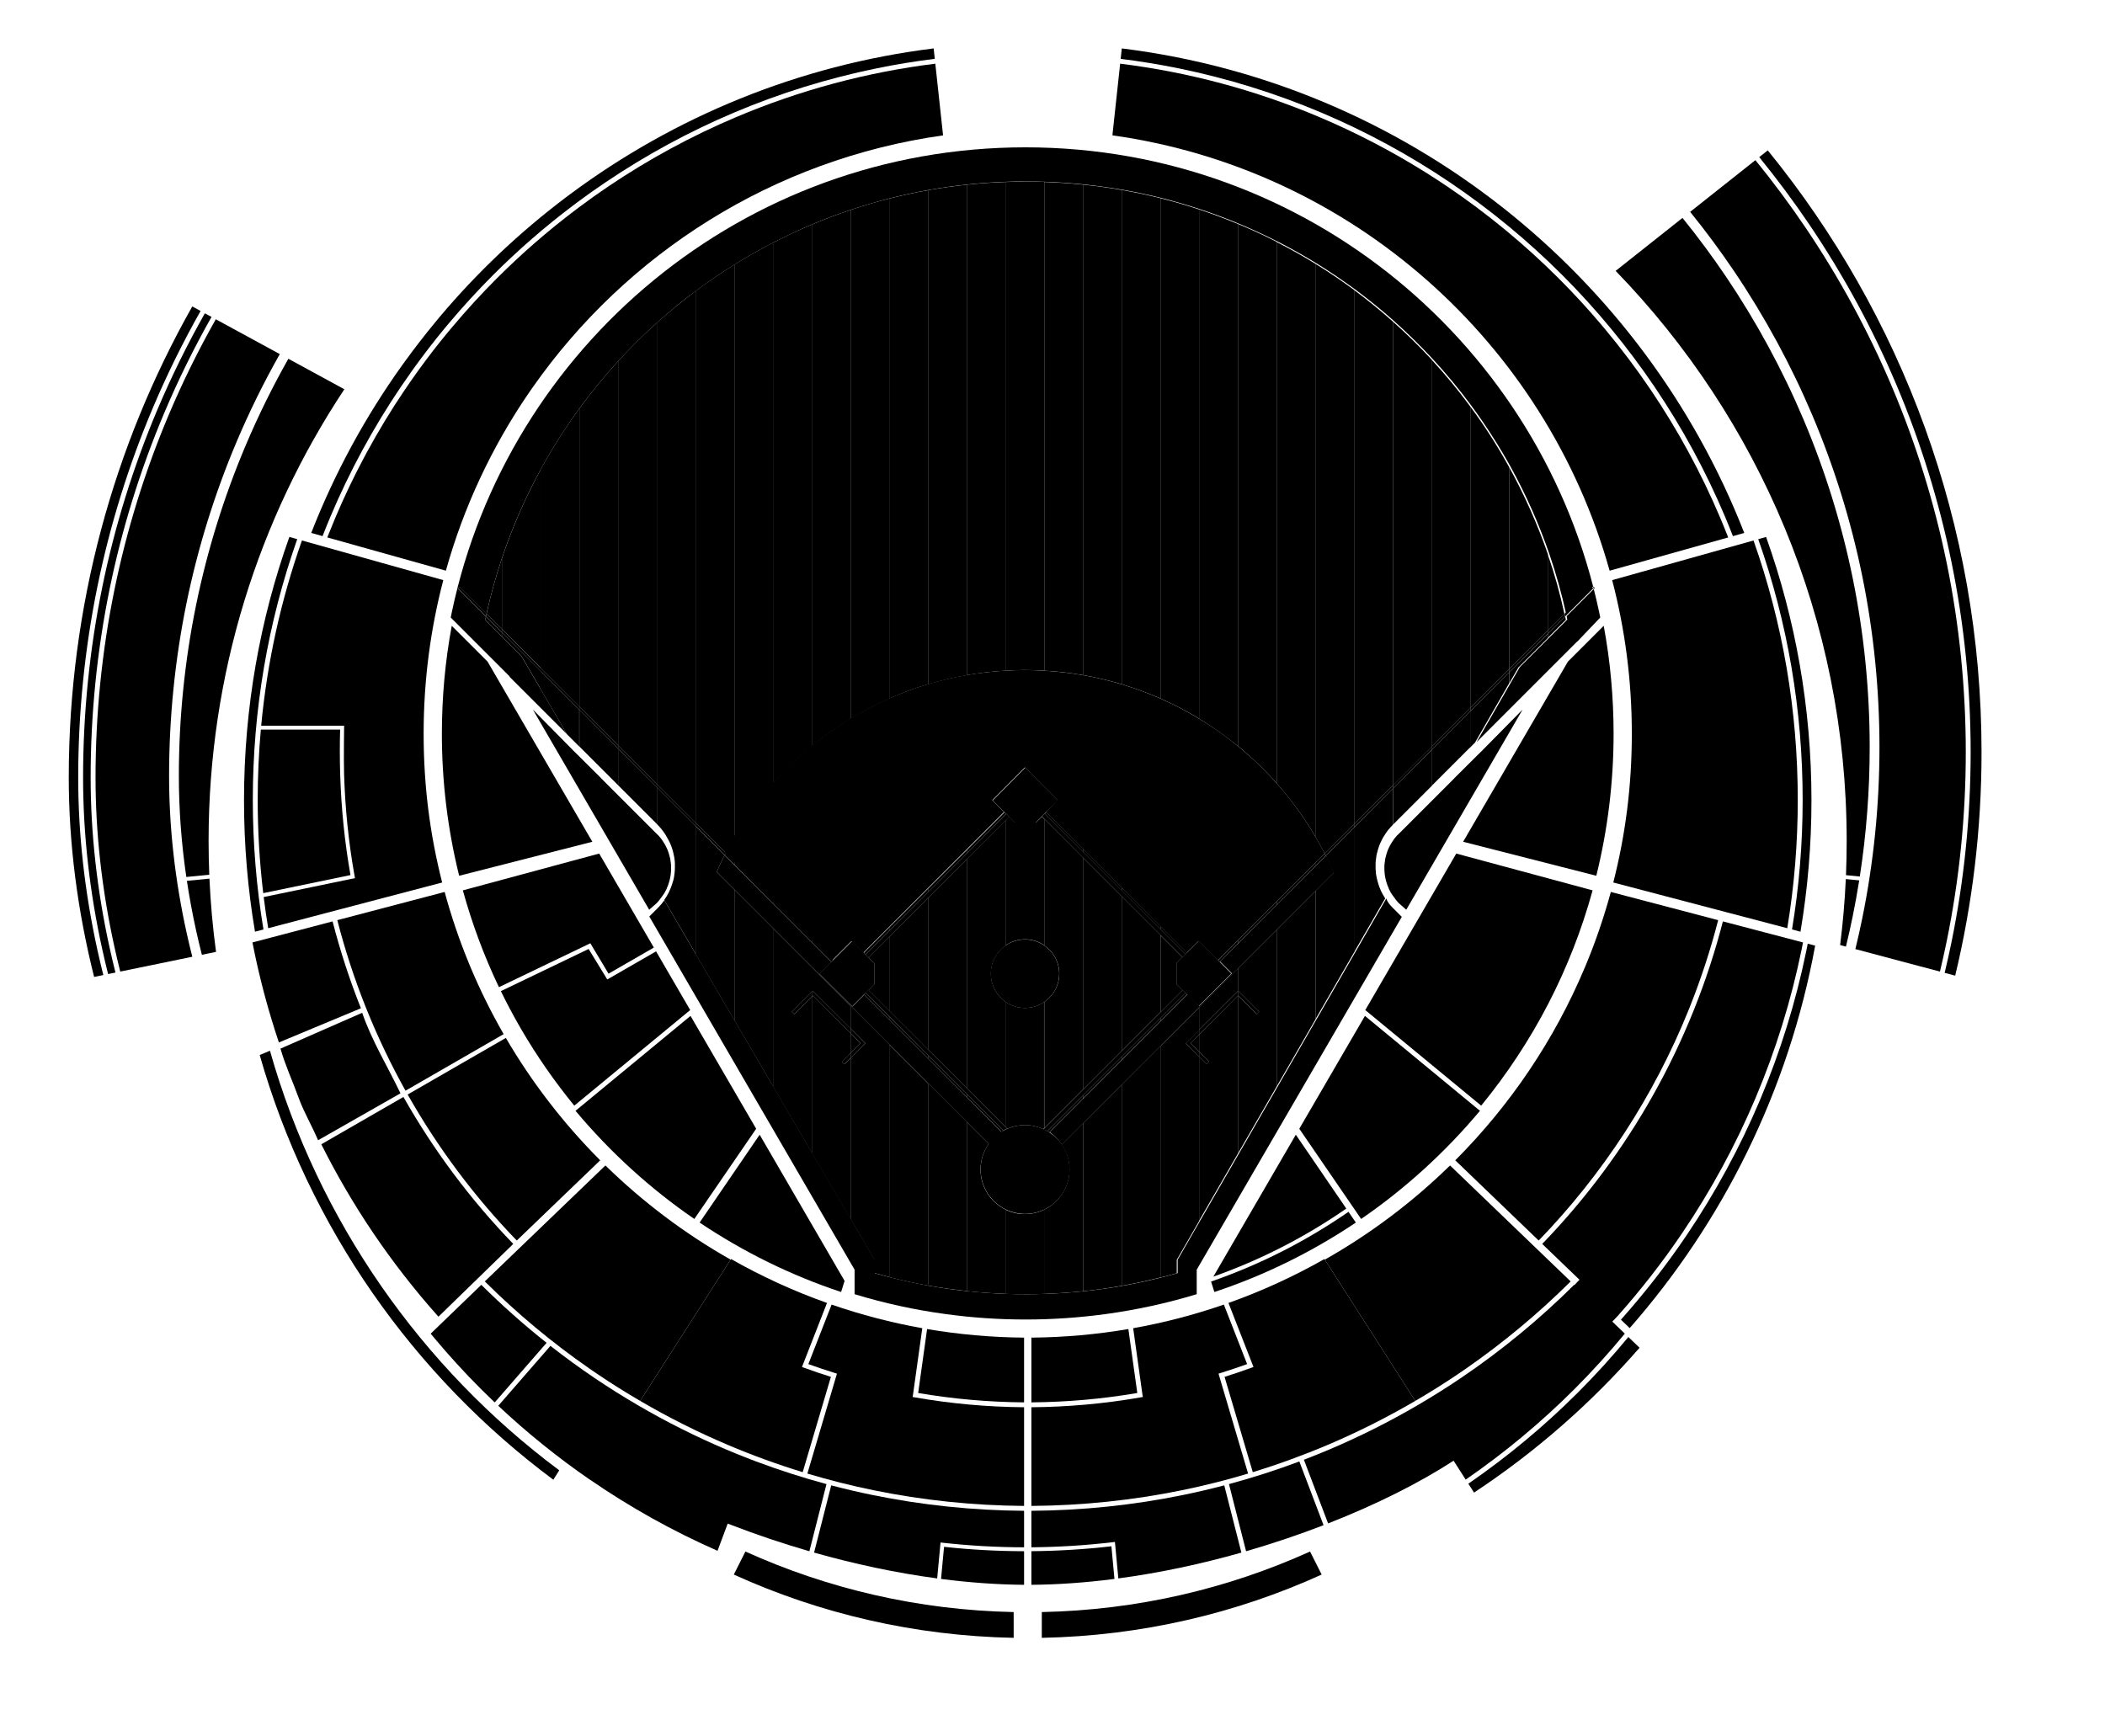 <?xml version="1.0" encoding="UTF-8"?><svg id="map" xmlns="http://www.w3.org/2000/svg" viewBox="0 0 4313 3558">

<!-- ====== 球場背景 ====== -->
<g id="bg" class="bg">
	<path class="st0" d="M1779.5,1961.8l42.5-42.5v152.1l-42.5-42.5l11.9-11.9v-43.2L1779.5,1961.8z M1901.5,2150.6l79.5,79.5v-469.7l-79.5,79.5
		V2150.6z M1107.6,1368.9l79.5,79.5V837c-29,39.7-55.6,81.6-79.5,125.3V1368.9z M2219,2232.8l79.5-79.5V1837l-79.5-79.5V2232.8z
		 M2122.8,1685.5h-43.2l-11.9-12.2l-7.5,7.5v256.6c11.5-7.9,25.2-12.6,40-12.6c14.5,0,28,4.4,39.3,12.2v-258.7l-4.7-4.7
		L2122.8,1685.5z M1266.5,1609.1l79.5,79.5v-75l-79.5-79.5V1609.1z M1266.5,740.1v787.5l79.5,79.5V661.3
		C1318.2,686.3,1291.6,712.5,1266.5,740.1z M1028.4,1289.4v-145.4c-12.4,37.2-22.9,75-31.5,113.8L1028.4,1289.4z M3012.6,1531.3
		L3012.6,1531.3l9.6-9.6l0,0l69.6-120.8v-22.4l-79.5,79.5v73.4H3012.6z M994.1,1270.3l34.1,34.1v-8.4l-32.7-32.7
		C995.2,1265.6,994.5,1267.9,994.1,1270.3z M1107.6,1411.9l54.2,92.8l25,25v-75l-79.5-79.5v36.7H1107.6z M2060.1,372.9v1001.3
		c13.3-0.7,26.6-1.2,40-1.2c13.3,0,26.4,0.5,39.3,1.2V372.7c-12.6-0.5-25.5-0.7-38.3-0.7C2087.5,372.2,2073.7,372.5,2060.1,372.9z
		 M2219,1383.4c27.1,4.7,53.5,11,79.5,18.7V389.3c-26.2-4.7-52.6-8.2-79.5-11V1383.4z M2377.7,1431.3c27.3,12.2,54,25.9,79.5,41.4
		V429.3c-25.9-8.6-52.6-16.4-79.5-23.1V1431.3z M1583.9,1605.9c24.3-27.6,50.9-53,79.5-76.4V460.1c-27.1,11.5-53.5,23.6-79.5,37.2
		V1605.9z M2536.4,1528.7c28.5,23.4,54.9,48.8,79.5,76.4V495.6c-25.9-13.3-52.3-25.5-79.5-36.7V1528.7z M1901.5,1402.3
		c25.9-7.7,52.3-14,79.5-18.7V378.5c-26.6,2.8-53.3,6.5-79.5,11.2V1402.3z M1742.8,1473.1c25.5-15.4,51.9-29.2,79.5-41.4V406.8
		c-26.9,6.8-53.3,14.5-79.5,23.4V1473.1z M2060.1,2052.7v256.6l3.7,3.7c11.2-4.9,23.4-7.5,36.2-7.5c13.6,0,26.2,3,37.6,8.2l1.6-1.6
		v-258.9c-11.2,7.7-24.8,12.2-39.3,12.2C2085.4,2065.3,2071.6,2060.6,2060.1,2052.7z M1742.8,2117.6v40.4l20.1-20.1L1742.8,2117.6z
		 M1425.2,1686.2l61.7,61.7c5.6-11,11.5-21.7,17.8-32.5V542.1c-27.3,17.1-53.7,35.1-79.5,54.2V1686.2z M3171.3,1136.2v156.1
		l34.1-34.1C3196.5,1216.5,3185.1,1175.9,3171.3,1136.2z M2854,659v950.9l79.5-79.5V737C2908.2,709.7,2881.5,683.5,2854,659z
		 M2456.9,2155.2v-35.1l-17.5,17.5L2456.9,2155.2z M2695.1,1714.5c6.8,11.5,13.1,23.1,19.2,34.8l60.3-60.3V594.2
		c-25.7-18.9-52.1-36.9-79.5-53.7V1714.5z M3012.6,1450.9l79.5-79.5V957.1c-23.8-43-50.2-84.6-79.5-123.9V1450.9z M2410.7,2016.7
		v-43.2l12.2-11.9l-45.1-45.1v157.7l45.3-45.3L2410.7,2016.7z M2732.7,1788.1l-37.4,37.4v263.1l79.5-137.6v-255.4l-58,58
		C2722.2,1765,2727.5,1776.4,2732.7,1788.1z M2377.7,2617.9c11.2-2.8,22.2-5.8,33.4-8.9v-27.3l46-79.9v-336.5l-27.3-27.3l27.3-27.3
		v-46.5l-79.5,79.5V2617.9z M2536.4,2030.9l0.5-0.5l43,43l-4.9,4.9l-38.1-38.1l-0.5,0.5v323.2l79.5-137.6v-321.1l-79.5,79.5V2030.9z
		 M2060.1,2478.7v172.7c13.6,0.5,27.3,0.7,41.1,0.7c12.9,0,25.7-0.2,38.3-0.7v-172.5c-11.9,5.6-25.2,8.9-39.3,8.9
		C2085.8,2488,2072.3,2484.5,2060.1,2478.7z M2219,2646c26.6-2.8,53.3-6.5,79.5-11.2v-412.2L2219,2302V2646z M1583.9,2226.5
		l79.5,135.8v-319.9l-36,36l-4.9-4.9l40.9-40.9v-50.9l-79.5-79.5V2226.5z M1742.8,2107.6l30.1,30.1l-30.1,30.1v330.2l48.8,83.4v27.3
		c10,2.8,20.3,5.6,30.6,8.2v-476.7l-79.5-79.5V2107.6z M1901.5,2634.3c26.2,4.7,52.6,8.4,79.5,11.2V2299l-79.5-79.5V2634.3z
		 M3206.8,1263.3l-35.3,35.3v8.4l36.9-36.9C3207.8,1267.9,3207.3,1265.6,3206.8,1263.3z M1484.6,1752.4l-59.4-59.4v262l79.5,135.8
		v-267.8l-36.2-36.2C1473.6,1775,1479,1763.6,1484.6,1752.4z M2854,1690l79.5-79.5l0,0v-73.6l-79.5,79.5V1690z"/>
	<path class="st1" d="M1028.4,1144.1c21.3-63.3,47.9-124.3,79.5-182v406.6l-79.5-79.5V1144.1z M1028.4,1304.6l40.2,40.2l39.3,67.1v-36.5
		l-79.5-79.5V1304.6z M1187.1,1529.7l79.5,79.5v-75l-79.5-79.5V1529.7z M1187.1,1448.1l79.5,79.5V740.1
		c-28.3,30.8-54.7,63.1-79.5,97V1448.1z M1345.8,1688.6l1.6,1.6c1.4,1.4,2.8,2.8,4,4.2c0.5,0.5,0.9,0.9,1.2,1.4
		c0.9,0.9,1.6,1.9,2.6,3c0.5,0.7,0.9,1.2,1.4,1.9c0.7,0.9,1.4,1.9,2.1,2.8c0.5,0.7,0.9,1.4,1.4,1.9c0.7,0.9,1.2,1.9,1.9,2.8
		c0.5,0.7,0.9,1.4,1.4,2.1c0.5,0.9,1.2,1.9,1.6,2.8c0.5,0.7,0.9,1.4,1.2,2.1c0.5,0.9,0.9,1.9,1.6,2.8c0.5,0.7,0.7,1.4,1.2,2.1
		c0.5,0.9,0.9,1.9,1.4,2.8c0.5,0.7,0.7,1.4,1.2,2.1c0.5,0.9,0.9,2.1,1.4,3c0.2,0.7,0.7,1.4,0.9,2.1c0.7,1.6,1.4,3.3,1.9,4.9
		c0.2,0.9,0.5,1.6,0.9,2.6c0.2,0.9,0.5,1.6,0.9,2.6c0.2,0.9,0.5,1.9,0.7,2.8c0.2,0.7,0.5,1.6,0.7,2.3c0.2,0.9,0.5,2.1,0.7,3
		c0.2,0.7,0.2,1.4,0.5,2.3c0.2,1.2,0.5,2.1,0.7,3.3c0.2,0.7,0.2,1.4,0.5,2.1c0.2,1.2,0.2,2.3,0.5,3.3c0,0.7,0.2,1.4,0.2,1.9
		c0.2,1.2,0.2,2.3,0.5,3.5c0,0.5,0,1.2,0,1.6c0,1.2,0.2,2.6,0.2,3.7c0,0.2,0,0.7,0,0.9c0.2,4.2,0,8.2-0.2,12.4s-0.7,8.2-1.4,12.4
		c0,0.2,0,0.2,0,0.5c-0.2,1.6-0.7,3-0.9,4.7c0,0.2,0,0.5-0.2,0.7c-0.2,1.6-0.7,3-1.2,4.4c0,0.2,0,0.2-0.2,0.5
		c-0.5,1.6-0.9,3-1.4,4.7v0.2c-3.7,11.5-9.1,22.7-16.4,32.9l0,0l64.5,110.3V1693l-79.5-79.5V1688.6z M1345.8,1607l79.5,79.5V596.3
		c-27.3,20.6-54,42.3-79.5,65V1607z M1504.7,1715.7c22.9-39.3,49.5-75.9,79.5-109.8V497c-27.1,14-53.5,29-79.5,45.1V1715.7z
		 M1504.7,2090.7l79.5,135.8v-324.1l-79.5-79.5V2090.7z M1663.3,2032.6l2.1-2.1l77.1,77.1v-46.7l-79.5-79.5v51.2H1663.3z
		 M1663.3,2042.6v319.9l79.5,135.8v-330.2l-12.9,12.9l-4.9-4.9l18-18v-40.4l-77.1-77.1L1663.3,2042.6z M1663.3,1529.4
		c25-20.6,51.6-39.5,79.5-56.3V430.2c-26.9,8.9-53.3,18.9-79.5,29.9V1529.4z M1822,1431.5c25.7-11.5,52.1-21.3,79.5-29.4V389.8
		c-26.9,4.7-53.3,10.5-79.5,17.1V1431.5z M1822,2617.2c26.2,6.5,52.6,12.4,79.5,17.3V2220l-79.5-79.5V2617.2z M1822,2071.4
		l79.5,79.5v-311l-79.5,79.5V2071.4z M1980.9,1383.4c25.9-4.4,52.6-7.7,79.5-9.1V372.9c-26.6,0.9-53.3,2.8-79.5,5.6V1383.4z
		 M1980.9,2230l79.5,79.5v-256.6c-18.2-12.6-30.1-33.7-30.1-57.5c0-23.8,11.9-44.9,30.1-57.5v-257.1l-79.5,79.5V2230z M2009,2396.6
		c0-19.6,6.3-37.6,16.8-52.6l-44.9-44.9v346.6c26.2,2.8,52.6,4.7,79.5,5.6v-172.7C2030,2463.9,2009,2432.6,2009,2396.6z
		 M2139.6,1937.2c18.5,12.6,30.8,33.9,30.8,58c0,24.1-12.2,45.3-30.8,58V2312l79.5-79.5v-475.1l-79.5-79.5V1937.2z M2191.2,2396.6
		c0,36.2-21.3,67.5-51.9,82.3v172.5c26.6-0.9,53.3-2.8,79.5-5.4v-344l-43.5,43.5C2185.4,2360,2191.2,2377.7,2191.2,2396.6z
		 M2139.6,1374.3c26.9,1.4,53.3,4.7,79.5,9.1V378.3c-26.2-2.8-52.6-4.4-79.5-5.4V1374.3z M2298.3,2153.4l79.5-79.5v-157.7
		l-79.5-79.5V2153.4z M2298.3,2634.8c26.9-4.7,53.3-10.5,79.5-17.1v-474.6l-79.5,79.5V2634.8z M2298.3,1402.1
		c27.1,8.2,53.7,18,79.5,29.2V406.1c-26.2-6.5-52.6-12.2-79.5-16.8V1402.1z M2456.9,1472.7c27.8,16.8,54.2,35.8,79.5,56.1V458.9
		c-25.9-10.7-52.3-20.8-79.5-29.7V1472.7z M2456.9,2155.2l20.6,20.6l-4.9,4.9l-15.7-15.7v336.5l79.5-137.6v-323.2l-79.5,79.5
		L2456.9,2155.2L2456.9,2155.2z M2456.9,2110.4l79.5-79.5v-46.5l-79.5,79.5V2110.4z M2615.8,1605.2c29.9,33.7,56.6,70.3,79.5,109.4
		v-1174c-25.7-15.9-52.3-30.8-79.5-44.6V1605.2z M2615.8,2226.5l79.5-137.6v-263.1l-79.5,79.5V2226.5z M2774.5,1689l79.5-79.5V659
		c-25.5-22.7-51.9-44.2-79.5-64.7V1689z M2774.5,1951.2l63.6-110.1c0,0,0,0,0-0.2c-1.4-2.3-2.8-4.7-4.2-7c-0.5-0.7-0.7-1.4-1.2-2.1
		c-0.5-0.9-0.9-1.9-1.4-2.8c-0.5-0.7-0.7-1.4-1.2-2.1c-0.5-0.9-0.9-1.9-1.2-2.8c-0.2-0.7-0.7-1.4-0.9-2.3c-0.5-0.9-0.7-1.9-1.2-2.8
		c-0.2-0.7-0.5-1.6-0.9-2.3c-0.2-0.9-0.7-1.9-0.9-2.8c-0.2-0.7-0.5-1.6-0.7-2.3c-0.2-0.9-0.7-1.9-0.9-2.8c-0.2-0.7-0.5-1.6-0.7-2.3
		c-0.5-1.9-0.9-3.7-1.4-5.6c-0.2-0.7-0.2-1.4-0.5-2.1c-0.2-0.9-0.2-1.9-0.5-2.8s-0.2-1.6-0.5-2.6c-0.2-0.9-0.2-1.9-0.5-2.8
		c0-0.9-0.2-1.6-0.2-2.6s-0.2-1.9-0.2-2.8s-0.2-1.9-0.2-2.6c0-0.9,0-1.9-0.2-2.8c0-0.9,0-1.9,0-2.8s0-1.9,0-2.6c0-0.9,0-1.9,0-2.8
		s0-1.6,0-2.6c0-1.2,0.2-2.1,0.2-3.3c0-0.7,0-1.4,0.2-2.1c0.2-1.6,0.5-3.5,0.7-5.1c0-0.7,0.2-1.4,0.2-2.1c0.2-1.2,0.2-2.1,0.5-3.3
		c0.2-0.7,0.2-1.6,0.5-2.3c0.2-0.9,0.5-2.1,0.7-3c0.2-0.7,0.5-1.6,0.7-2.3c0.2-0.9,0.5-2.1,0.7-3c0.2-0.7,0.5-1.6,0.7-2.3
		c0.2-0.9,0.7-2.1,0.9-3c0.2-0.7,0.5-1.4,0.7-2.1c0.5-1.2,0.7-2.1,1.2-3.3c0.2-0.7,0.5-1.2,0.7-1.9c0.5-1.4,1.2-2.8,1.9-4.2
		c0.2-0.2,0.2-0.5,0.5-0.9c0.7-1.6,1.6-3.3,2.3-4.9c0.2-0.5,0.5-1.2,0.9-1.6c0.7-1.2,1.2-2.1,1.9-3.3c0.5-0.7,0.7-1.2,1.2-1.9
		c0.7-0.9,1.2-1.9,1.9-3c0.5-0.7,0.9-1.2,1.2-1.9c0.7-0.9,1.4-1.9,1.9-2.8c0.5-0.7,0.9-1.2,1.4-1.9c0.7-0.9,1.4-1.9,2.1-2.8
		c0.5-0.5,0.9-1.2,1.4-1.6c0.9-0.9,1.6-1.9,2.6-3c0.5-0.5,0.9-0.9,1.2-1.4c1.4-1.4,2.6-2.8,4-4.2l0.2-0.2v-73.6l-79.5,79.5v255.4
		H2774.5z M2933.2,1610.5L2933.2,1610.5l79.5-79.5l0,0v-73.6l-79.5,79.5V1610.5z M2933.2,1530.4l79.5-79.5V833.3
		c-24.8-33.7-51.2-65.7-79.5-96.3V1530.4z M3092.1,1400.7l19.2-33.2l60.3-60.3v-8.4l-79.5,79.5V1400.7z M3092.1,957.1v414.3
		l79.5-79.5v-156.1C3150,1073.8,3123.4,1013.9,3092.1,957.1z"/>
	<path class="st2" d="M2853.7,1860.3l18.5,18.5l-420.2,723v50.2c-60.8,18.5-123.4,32.2-187.6,40.9c-53.3,7.2-107.7,11-162.9,11
		s-109.6-3.7-162.9-11c-64.3-8.6-126.9-22.4-187.6-40.9v-50.2l-420.6-723.7l17.5-17.5c4.9-4.9,9.3-10.3,13.3-15.7l0,0l64.5,110.3
		l79.5,135.8l79.5,135.8l79.5,135.8l79.5,135.8l48.8,83.4v27.3c10,2.8,20.3,5.6,30.6,8.2c26.2,6.5,52.6,12.4,79.5,17.3
		c26.2,4.7,52.6,8.4,79.5,11.2c26.2,2.8,52.6,4.7,79.5,5.6c13.6,0.5,27.3,0.7,41.1,0.7c12.9,0,25.7-0.2,38.3-0.7
		c26.6-0.9,53.3-2.8,79.5-5.4c26.6-2.8,53.3-6.5,79.5-11.2c26.9-4.7,53.3-10.5,79.5-17.1c11.2-2.8,22.2-5.8,33.4-8.9v-27.3l46-79.9
		l79.5-137.6l79.5-137.6l79.5-137.6l79.5-137.6l63.6-110.1c0,0,0,0,0-0.2C2842.3,1848,2847.7,1854.3,2853.7,1860.3z M3278.8,1265.4
		c-0.7-3.7-1.4-7.5-2.3-11.2C3162,710.1,2679.2,301.9,2101,301.9S1040.3,710.4,925.8,1254.2c-0.7,3.7-1.6,7.5-2.3,11.2l120.1,120.1
		l1.2,2.1l117.1,117.1l-54.2-92.8l-39.3-67.1l-40.2-40.2l-34.1-34.1c0.5-2.3,0.9-4.7,1.4-7l-57.7-57.7l3.3-3.3l55.6,55.6
		c8.6-38.8,19.2-76.6,31.5-113.8c21.3-63.3,47.9-124.3,79.5-182c23.8-43.5,50.2-85.3,79.5-125.3c24.8-33.9,51.2-66.1,79.5-97
		c25.2-27.6,51.6-53.7,79.5-78.8c25.5-22.9,51.9-44.6,79.5-65c25.7-19.2,52.1-37.2,79.5-54.2c25.7-16.1,52.3-31.1,79.5-45.1
		c25.9-13.3,52.3-25.7,79.5-37.2c25.9-11,52.3-20.8,79.5-29.9c25.9-8.6,52.6-16.4,79.5-23.4c26.2-6.5,52.6-12.4,79.5-17.1
		c26.2-4.7,52.6-8.4,79.5-11.2c26.2-2.8,52.6-4.7,79.5-5.6c13.6-0.5,27.3-0.7,41.1-0.7c12.9,0,25.7,0.2,38.3,0.7
		c26.6,0.9,53.3,2.8,79.5,5.4c26.6,2.8,53.3,6.5,79.5,11c26.9,4.7,53.3,10.3,79.5,16.8c26.9,6.8,53.3,14.5,79.5,23.1
		c26.9,8.9,53.3,18.7,79.5,29.7c27.1,11.2,53.5,23.6,79.5,36.7c27.1,13.8,53.5,28.7,79.5,44.6c27.3,16.8,53.7,34.8,79.5,53.7
		c27.3,20.3,54,41.8,79.5,64.7c27.8,24.8,54.2,50.7,79.5,78.1c28.3,30.6,54.7,62.6,79.5,96.3c29,39.5,55.6,80.9,79.5,123.9
		c31.3,56.8,58,116.6,79.5,179c13.6,39.7,25,80.4,34.1,121.7l55.6-55.6l3.3,3.3l-57.7,57.7c0.5,2.3,0.9,4.7,1.4,7l-36.9,36.9
		l-60.3,60.3l-19.2,33.2l-69.6,120.8l207-207l-0.5,0.9L3278.8,1265.4z M1468.5,1786.7l36.2,36.2l79.5,79.5l79.5,79.5l79.5,79.5
		l79.5,79.5l79.5,79.5l79.5,79.5l44.9,44.9c7-9.8,15.9-18.2,25.9-24.5l-71-71l-79.5-79.5l-79.5-79.5l-51.9-51.9l-24.1,24.1l-3.5-3.3
		l-63.8-63.3l24.3-24.3l-40-40l-79.5-79.5l-79.5-79.5l-20.1-20.1C1479,1763.6,1473.6,1775,1468.5,1786.7z M2061.8,1667.5l-1.4,1.4
		l-79.5,79.5l-79.5,79.5l-79.5,79.5l-48.6,48.6l6.1,6.1l42.5-42.5l79.5-79.5l79.5-79.5l79.5-79.5l7.5-7.5L2061.8,1667.5z
		 M1980.9,2230l-79.5-79.5l-79.5-79.5l-42.5-42.5l-6.1,5.8l48.4,48.4l79.5,79.5l79.5,79.5l75,75c1.4-0.7,2.8-1.6,4.2-2.3
		c1.2-0.7,2.3-1.2,3.7-1.6l-3.7-3.7L1980.9,2230z M2219,1757.5l79.5,79.5l79.5,79.5l45.1,45.1l6.1-6.1l-51.2-51.2l-79.5-79.5
		l-79.5-79.5l-78.3-78.1l-1.2,1.2l-4.7,4.7l4.7,4.7L2219,1757.5z M2145.9,2317.9l73.1-73.1l79.5-79.5l79.5-79.5l51.2-51.2l-6.1-5.8
		l-45.3,45.3l-79.5,79.5l-79.5,79.5l-79.5,79.5l-1.6,1.6c0.5,0.2,1.2,0.5,1.6,0.7C2141.7,2315.6,2143.8,2316.7,2145.9,2317.9z
		 M2175.6,2345.5l43.5-43.5l79.5-79.5l79.5-79.5l79.5-79.5l79.5-79.5l79.5-79.5l79.5-79.5l37.4-37.4c-5.1-11.7-10.5-23.1-16.1-34.6
		l-21.3,21.3l-79.5,79.5l-79.5,79.5l-37.2,37.2l24.1,24.1l-66.1,65.9l-0.9,0.9l-23.8-23.8l-54.4,54.4l-79.5,79.5l-79.5,79.5
		l-68.9,68.9C2159.9,2327,2168.8,2335.4,2175.6,2345.5z M2615.8,1605.2c-24.3-27.6-50.9-53-79.5-76.4c-25-20.6-51.6-39.3-79.5-56.1
		c-25.5-15.4-51.9-29.2-79.5-41.4c-25.7-11.2-52.1-21-79.5-29.2c-25.9-7.7-52.3-14-79.5-18.7c-25.9-4.4-52.6-7.5-79.5-9.1
		c-13.1-0.7-26.2-1.2-39.3-1.2c-13.3,0-26.9,0.5-40,1.2c-26.9,1.6-53.3,4.7-79.5,9.1c-27.1,4.7-53.5,11-79.5,18.7
		c-27.1,8.2-53.7,18-79.5,29.4c-27.3,12.2-54,25.9-79.5,41.4c-27.8,16.8-54.2,35.8-79.5,56.3c-28.5,23.4-54.9,48.8-79.5,76.4
		c-29.9,33.9-56.6,70.6-79.5,109.8c-6.3,10.5-12.2,21.5-17.8,32.5l17.8,17.8l79.5,79.5l79.5,79.5l43.2,43.2l36-36l3.5-3.3l24.1,23.8
		l51.9-51.9l79.5-79.5l79.5-79.5l77.6-77.6l-24.1-24.1l25.7-25.9l41.1-41.4l38.3,38.6l28.5,28.5l-23.4,24.5l74.8,74.8l79.5,79.5
		l79.5,79.5l54.4,54.4l24.1-23.8l0.9,0.9l38.8,38.6l40.7-40.7l79.5-79.5l79.5-79.5l19.2-19.2c-6.1-11.9-12.4-23.4-19.2-34.8
		C2672.4,1675.5,2645.8,1638.8,2615.8,1605.2z"/>
	<polygon class="st3" points="1622.4,2073.5 1627.4,2078.4 1663.3,2042.6 1663.3,2032.6 	"/>
	<polygon class="st3" points="1762.9,2137.7 1742.8,2158 1742.8,2167.9 1772.7,2137.7 1742.8,2107.6 1742.8,2117.6 	"/>
	<polygon class="st3" points="1724.8,2175.8 1729.7,2181 1742.8,2167.9 1742.8,2158 	"/>
	<polygon class="st3" points="1663.3,2032.6 1663.3,2042.6 1665.4,2040.3 1742.8,2117.6 1742.8,2107.6 1665.4,2030.5 	"/>
	<polygon class="st3" points="2429.6,2137.7 2456.9,2165.3 2456.9,2155.2 2439.6,2137.7 2456.9,2120.2 2456.9,2110.4 	"/>
	<polygon class="st3" points="2537.1,2040.3 2575.2,2078.4 2580.1,2073.5 2537.1,2030.5 2536.4,2030.9 2536.4,2041 	"/>
	<polygon class="st3" points="2456.9,2120.2 2536.4,2041 2536.4,2030.9 2456.9,2110.4 	"/>
	<polygon class="st3" points="2472.6,2181 2477.7,2175.8 2456.9,2155.2 2456.9,2165.3 	"/>
	<polygon class="st3" points="2060.1,1665.9 2060.1,1668.9 2061.8,1667.5 	"/>
	<polygon class="st3" points="2377.7,2092.6 2377.7,2092.6 2432.2,2038.2 2432.2,2037.9 	"/>
	<polygon class="st3" points="2428.9,1955.4 2432.2,1952.2 2377.7,1897.7 2377.7,1904.3 	"/>
	<polygon class="st3" points="2219,2251.3 2219,2251.3 2298.3,2172.1 2298.3,2171.8 	"/>
	<polygon class="st3" points="1770.4,2037.9 1770.1,2038.2 1822,2089.8 1822,2089.8 	"/>
	<polygon class="st3" points="1901.5,2169.3 1901.5,2169.3 1980.9,2248.7 1980.9,2248.5 	"/>
	<polygon class="st3" points="2298.3,1825.1 2298.3,1818.5 2219,1739.1 2219,1745.6 	"/>
	<polygon class="st3" points="1822,1907.1 1822,1900.5 1770.1,1952.4 1773.4,1955.7 	"/>
	<polygon class="st3" points="1980.9,1748.4 1980.9,1741.9 1901.5,1821.1 1901.5,1827.9 	"/>
	<polygon class="st3" points="1822,2089.8 1822,2089.8 1901.5,2169.3 1901.5,2169.3 	"/>
	<polygon class="st3" points="1901.5,1827.9 1901.5,1821.1 1822,1900.5 1822,1907.1 	"/>
	<polygon class="st3" points="2060.1,1668.9 2060.1,1665.9 2058.5,1664.3 1980.9,1741.9 1980.9,1748.4 	"/>
	<polygon class="st3" points="1901.5 2169.3 1822 2089.8 1822 2083.3 1901.5 2162.5 1901.5 2169.3"/>
	<polygon class="st3" points="1980.9,2248.5 1980.9,2248.7 2051.7,2319.5 2051.7,2319.5 	"/>
	<polygon class="st3" points="2219,1745.6 2219,1739.1 2144,1664.3 2140.8,1667.5 	"/>
	<polygon class="st3" points="2149.9,2320.2 2149.9,2320.2 2219,2251.3 2219,2251.3 	"/>
	<polygon class="st3" points="2298.3,2171.8 2298.3,2172.1 2377.7,2092.6 2377.7,2092.6 	"/>
	<polygon class="st3" points="2377.7,1904.3 2377.7,1897.7 2298.3,1818.5 2298.3,1825.1 	"/>
	<path class="st3" d="M941.3,1202.3l-3.3,3.3l57.7,57.7c0.5-1.9,0.7-3.7,1.2-5.4L941.3,1202.3z"/>
	<path class="st3" d="M3264.5,1205.6l-3.3-3.3l-55.6,55.6c0.5,1.9,0.7,3.7,1.2,5.4L3264.5,1205.6z"/>
	<polygon class="st3" points="3012.6,1450.9 3012.6,1457.5 3092.1,1378.2 3092.1,1371.5 	"/>
	<path class="st3" d="M2714.2,1749.3c0.7,1.4,1.4,2.8,2.3,4.4l58-58v-6.5L2714.2,1749.3z"/>
	<polygon class="st3" points="1107.6,1368.9 1107.6,1375.4 1187.1,1454.9 1187.1,1448.1 	"/>
	<polygon class="st3" points="2933.2,1530.4 2854,1609.6 2854,1616.4 2933.2,1536.9 	"/>
	<path class="st3" d="M3171.3,1298.8l35.3-35.3c-0.5-1.9-0.7-3.7-1.2-5.4l-34.1,34.1V1298.8z"/>
	<path class="st3" d="M1486.9,1747.9l-61.7-61.7v6.5l59.4,59.4C1485.3,1751,1486,1749.3,1486.9,1747.9z"/>
	<path class="st3" d="M1028.4,1289.4l-31.5-31.5c-0.5,1.9-0.7,3.7-1.2,5.4l32.7,32.7V1289.4z"/>
	<polygon class="st3" points="1266.5,1527.6 1266.5,1534.1 1345.8,1613.6 1345.8,1607 	"/>
	<polygon class="st3" points="1028.4,1289.4 1028.4,1296 1107.6,1375.4 1107.6,1368.9 	"/>
	<polygon class="st3" points="1187.1,1448.1 1187.1,1454.9 1266.5,1534.1 1266.5,1527.6 	"/>
	<polygon class="st3" points="1345.8,1607 1345.8,1613.6 1425.2,1693 1425.2,1686.2 	"/>
	<polygon class="st3" points="2774.5,1689 2774.5,1695.6 2854,1616.4 2854,1609.6 	"/>
	<polygon class="st3" points="2933.2,1530.4 2933.2,1536.9 3012.6,1457.5 3012.6,1450.9 	"/>
	<polygon class="st3" points="3171.3,1292.3 3092.1,1371.5 3092.1,1378.2 3171.3,1298.8 	"/>
	<polygon class="st3" points="2377.7,2086.1 2428.9,2034.7 2428.9,2034.7 2377.7,2085.8 	"/>
	<polygon class="st3" points="1663.3,1931.1 1663.3,1924.4 1583.9,1845.1 1583.9,1851.7 	"/>
	<polygon class="st3" points="1822,2083.3 1822,2083.3 1773.6,2034.7 1773.6,2034.7 	"/>
	<path class="st3" d="M2695.1,1775l21.3-21.3c-0.7-1.4-1.4-2.8-2.3-4.4l-19.2,19.2v6.5H2695.1z"/>
	<polygon class="st3" points="2615.8,1854.5 2615.8,1847.7 2536.4,1927.2 2536.4,1933.7 	"/>
	<path class="st3" d="M1504.7,1772.2v-6.5l-17.8-17.8c-0.7,1.4-1.4,2.8-2.3,4.4L1504.7,1772.2z"/>
	<polygon class="st3" points="1901.5,2162.5 1901.5,2162.7 1980.9,2241.9 1980.9,2241.9 	"/>
	<polygon class="st3" points="2219,2244.7 2219,2244.7 2298.3,2165.3 2298.3,2165.3 	"/>
	<polygon class="st3" points="1583.9,1845.1 1504.7,1765.7 1504.7,1772.2 1583.9,1851.7 	"/>
	<polygon class="st3" points="1703.3,1971.1 1706.6,1967.8 1663.3,1924.4 1663.3,1931.1 	"/>
	<polygon class="st3" points="1822,2083.3 1822,2083.3 1901.5,2162.7 1901.5,2162.5 	"/>
	<polygon class="st3" points="1980.9,2241.9 1980.9,2241.9 2055.9,2317 2055.9,2317 	"/>
	<polygon class="st3" points="2145.9,2317.9 2145.9,2317.9 2219,2244.7 2219,2244.7 	"/>
	<polygon class="st3" points="2298.3,2165.3 2298.3,2165.3 2377.7,2086.1 2377.7,2085.8 	"/>
	<polygon class="st3" points="2536.4,1933.7 2536.4,1927.2 2496,1967.8 2499.2,1971.1 	"/>
	<polygon class="st3" points="2695.1,1775 2695.1,1768.5 2615.8,1847.7 2615.8,1854.5 	"/>
	<polygon class="st3" points="2377.7,2086.1 2377.7,2092.6 2432.2,2037.9 2428.9,2034.7 	"/>
	<polygon class="st3" points="2219,2244.7 2219,2251.3 2298.3,2171.8 2298.3,2165.3 	"/>
	<polygon class="st3" points="1901.5,2162.7 1901.5,2169.3 1980.9,2248.5 1980.9,2241.9 	"/>
	<polygon class="st3" points="1773.6,2034.7 1770.4,2037.9 1822,2089.8 1822,2083.3 	"/>
	<polygon pclass="st3" oints="1822,2083.3 1822,2089.8 1901.5,2169.3 1901.5,2162.7 	"/>
	<path class="st3" d="M1980.9,2241.9v6.5l71,71c1.4-0.9,2.8-1.6,4.2-2.3L1980.9,2241.9z"/>
	<path class="st3" d="M2145.9,2317.9c1.4,0.7,2.8,1.6,4,2.6l68.9-68.9v-6.5L2145.9,2317.9z"/>
	<polygon class="st3" points="2298.3,2165.3 2298.3,2171.8 2377.7,2092.6 2377.7,2086.1 	"/>
	<path class="st4" d="M2030,1995.2c0-23.8,11.9-44.9,30.1-57.5c11.5-7.9,25.2-12.6,40-12.6c14.5,0,28,4.4,39.3,12.2c18.5,12.6,30.8,33.9,30.8,58
		c0,24.1-12.2,45.3-30.8,58c-11.2,7.7-24.8,12.2-39.3,12.2c-15,0-28.7-4.7-40-12.6C2041.9,2040,2030,2019,2030,1995.2z
		 M2149.9,2320.2L2149.9,2320.2c-1.4-0.9-2.8-1.6-4.2-2.6l0,0c-2.1-1.2-4.2-2.3-6.3-3.3c-0.5-0.2-1.2-0.5-1.6-0.7
		c-11.5-5.1-24.3-8.2-37.6-8.2c-12.9,0-25.2,2.8-36.2,7.5c-1.2,0.5-2.6,1.2-3.7,1.6c-1.4,0.7-2.8,1.4-4.2,2.3l0,0
		c-1.4,0.7-2.8,1.6-4.2,2.3l0,0c-10.3,6.3-18.9,14.7-25.9,24.5c-10.5,15-16.8,32.9-16.8,52.6c0,36,20.8,67.1,51.2,82
		c12.2,5.8,25.7,9.3,40,9.3c14,0,27.3-3.3,39.3-8.9c30.6-14.7,51.9-46,51.9-82.3c0-19.2-5.8-36.7-15.9-51.4
		C2168.8,2335.4,2159.9,2327,2149.9,2320.2z M2060.1,1665.9l1.4,1.4l5.8,6.1l11.9,12.2h43.2l11.9-12.2l4.7-4.7l1.2-1.2l3.3-3.3
		l24.1-24.1l-28.5-28.5l-38.3-38.6l-41.1,41.4l-25.7,25.9l24.1,24.1L2060.1,1665.9z M2499.2,1971.1l-3.3-3.3l-38.8-38.6l-0.9-0.9
		l-24.1,23.8l-3.3,3.3l-6.1,6.1l-12.2,11.9v43.2l12.2,12.2l6.1,5.8l0,0l3.3,3.3l0,0l23.8,23.8l0.9-0.9l66.1-65.9L2499.2,1971.1z
		 M1773.4,1955.7l-3.3-3.3l-24.1-23.8l-3.5,3.3l-36,36l-3.3,3.3l-24.3,24.3l63.8,63.3l3.5,3.3l24.1-24.1l0,0l3.3-3.3l0,0l6.1-5.8
		l11.9-11.9v-43.2l-12.2-11.9L1773.4,1955.7z"/>
</g>

<!-- ====== area ====== -->

<g id="area" class="area_path">
	<g>
		<path class="area area0" d="M2113.26,2873.7c72.85-.58,145.77-7.01,216.99-19.21l-18.29-131.04c-64.66,11.02-131.03,17.01-198.7,17.58v132.66Z"/>
		<path class="area area0" d="M2098.26,2873.7c-72.85-.58-145.77-7.01-216.99-19.21l18.29-131.04c64.66,11.02,131.03,17.01,198.7,17.58v132.66Z"/>
	</g>
	<g>
		<path class="area area32" d="M382.91,1805.01c5.11,33.77,11.39,67.62,18.84,101.46,3.67,16.67,7.64,33.35,11.88,50.03l29.01-5.97c-6.68-49.37-11.21-99.43-13.5-150.07l-46.23,4.54Z"/>
		<path class="area area32" d="M3781.93,1801.36c-2.09,45.57-5.98,90.67-11.63,135.22l11.9,3.16c4.91-20.21,9.45-40.49,13.62-60.84,5.08-24.8,9.6-49.76,13.58-74.84l-27.47-2.7Z"/>
	</g>
	<g>
		<path class="area area31" d="M2762.98,2483.18c-87.14,60.34-181.77,108.38-281.55,142.92l6.71,21.44c103.23-34.26,200.47-82.3,289.9-142.31l-15.06-22.04Z"/>
	</g>
	<g>
		<path class="area area30" d="M3622.04,308.1l-17.5,13.87c36.48,44.8,70.96,91.19,103.2,138.92,69.78,103.29,129.72,213.72,178.15,328.21,49.32,116.61,87.2,238.64,112.59,362.7,26.05,127.29,39.25,258.3,39.25,389.4s-13.21,262.1-39.25,389.4c-4.31,21.04-8.98,42.02-14,62.93l21.58,5.74c35.29-146.93,53.98-300.31,53.98-458.06,0-467.54-164.17-896.74-438-1233.09Z"/>
	</g>
	<g>
		<path class="area area29" d="M1160.2,403.9c-95.5,71.9-182.6,154.4-259.5,245.7l-9.6,11.6c-21.1,25.6-41.4,51.8-60.9,78.7l-5.9,8.1c-75.7,105.7-138.6,221.1-186.6,344.1l23.2,6.5c5.4-13.8,10.9-27.6,16.7-41.2,38.9-92,87.1-180.8,143.2-263.9,7.7-11.3,15.5-22.6,23.4-33.7l5.9-8.2c18.9-26.1,38.6-51.7,59.2-76.7l9.7-11.6c29.1-34.6,59.6-68,91.5-99.9,51.2-51.2,106.1-98.9,163.9-142.5l8-6c19-14.2,38.3-27.9,58-41.1,83-56.1,171.8-104.3,263.9-143.2,93.8-39.7,191.9-70.1,291.6-90.5,39.4-8.1,79.3-14.6,119.4-19.6l-2.3-21.3c-276.8,34.3-531.5,140.2-744.8,298.7l-8,6Z"/>
	</g>
	<g>
		<path class="area area28" d="M3533.9,1057.39c5.77,13.65,11.33,27.39,16.71,41.22l23.24-6.52c-206.88-529.91-691.75-920.63-1275.35-992.88l-2.31,21.4c40.14,4.99,80,11.51,119.42,19.58,99.74,20.41,197.85,50.86,291.6,90.52,92.05,38.93,180.83,87.12,263.88,143.23,82.26,55.57,159.61,119.39,229.9,189.68,70.29,70.29,134.11,147.64,189.68,229.9,56.1,83.05,104.29,171.83,143.23,263.87Z"/>
	</g>
	<g>
		<path class="area area27" d="M3703.93,1933.76c-.93,4.78-1.87,9.55-2.85,14.31-21.44,104.77-53.43,207.82-95.08,306.29-40.89,96.68-91.51,189.94-150.44,277.17-40.78,60.36-85.81,118.17-134.41,172.72l17.97,17.28c191.2-217.88,325.58-486.85,380.04-783.76l-15.24-4Z"/>
		<path class="area area27" d="M592.89,1100.3l16.12,4.52c-60.39,171.26-91.01,351-91.01,534.51,0,88.98,7.34,178.16,21.8,265.28l-17.34,4.56c-14.78-87.55-22.5-177.5-22.5-269.26,0-189.31,32.78-370.96,92.93-539.61Z"/>
		<path class="area area27" d="M3618.62,1100.3l-16.12,4.52c60.39,171.26,91.01,351,91.01,534.51,0,88.98-7.34,178.16-21.8,265.28l17.34,4.56c14.78-87.55,22.5-177.5,22.5-269.26,0-189.31-32.78-370.96-92.93-539.61Z"/>
	</g>
	<g>
		<path class="area area26" d="M3036.88,1538.05c-1.19,1.07-7.12,6.91-11.93,11.7l-34.11,33.97v-.09l-11.21,11.21h.23l-34.14,34.14-79.49,79.49-.26.26-.27.25c-.87.81-2.16,2.02-3.12,2.94-.47.58-.91,1.07-1.3,1.49-.76.95-1.67,2.08-2.85,3.32-.18.22-.41.5-.68.81l-1.35,1.79c-.34.48-.65.89-.91,1.23-.51.85-1.03,1.61-1.51,2.28-.56.97-1.08,1.73-1.47,2.27,0,.01-.01.03-.02.04-.5.86-1.14,1.99-2.05,3.29v.02c-.19.29-.43.7-.75,1.2-.16.28-.3.54-.45.8-.33.6-.75,1.34-1.27,2.21l-.18.3c-.42.92-.84,1.74-1.19,2.45-.26.52-.56,1.11-.68,1.39l-.06.14c-.26.66-.7,1.67-1.39,2.84-.14.29-.27.56-.33.72-.29.86-.55,1.52-.72,1.92l-.02.04-.12.35-.22.55c-.07.18-.12.36-.18.54-.18.54-.42,1.25-.74,2.09l-.37,1.12c-.23.81-.46,1.5-.64,2.05-.04.11-.07.22-.11.32l-.12.47-.22.65c-.04.13-.08.28-.12.42-.08.29-.18.62-.29.98-.04.18-.08.37-.12.56-.16.7-.31,1.4-.47,2.02l-.19.75-.22.65c-.04.13-.08.27-.12.42-.08.29-.18.62-.29.98-.04.18-.08.37-.12.55-.13.56-.25,1.12-.38,1.65-.07.47-.17,1.07-.33,1.78-.05.44-.12,1.05-.23,1.77-.03.34-.07.65-.11.93v.19l-.2,1.41c-.11.76-.22,1.58-.33,2.4-.12.93-.25,1.87-.37,2.74l-.05.38c-.04,1.15-.14,2.07-.21,2.7v8.61c.16,1.32.21,2.47.23,3.39.08.67.19,1.61.22,2.71.07.6.18,1.5.23,2.59.04.32.09.71.13,1.16.08.51.14.95.18,1.28.22,1.01.35,1.84.42,2.37.26,1.15.4,2.14.49,2.82.14.61.24,1.13.32,1.54l1.09,4.36.15.62c.12.41.23.79.33,1.11.04.14.08.28.12.42l.21.65.03.1c.23.61.56,1.51.87,2.61.16.51.29.97.4,1.36.04.14.08.28.12.42l.22.65.03.11c.07.18.14.38.22.61.52,1.13.87,2.13,1.12,2.89.25.59.43,1.09.58,1.46l.75,1.49.21.86c.24.54.52,1.23.79,2.02.19.35.36.66.49.93l.24.36.56,1.11.7,1.4.34.69c.36.62.64,1.16.83,1.55l.45.76c1.12,1.88,2.09,3.5,3.72,5.67.73.98,1.54,2.09,2.39,3.28,2.78,3.85,6.58,9.12,10.26,12.79l15.38,13.6,238.41-410.25c-44.47,45.07-82.13,83.39-82.91,84.09Z"/>
		<path class="area area26" d="M1174.64,1538.05c1.19,1.07,7.12,6.91,11.93,11.7l34.11,33.97v-.09s11.21,11.21,11.21,11.21h-.23s34.14,34.14,34.14,34.14l79.49,79.49.26.26.27.25c.87.81,2.16,2.02,3.12,2.94.47.58.91,1.07,1.3,1.49.76.95,1.67,2.08,2.85,3.32.18.22.41.5.68.81l1.35,1.79c.34.48.65.89.91,1.23.51.85,1.03,1.61,1.51,2.28.56.97,1.08,1.73,1.47,2.27,0,.01.01.03.02.04.5.86,1.14,1.99,2.05,3.29v.02c.19.29.43.7.75,1.2.16.28.3.54.45.8.33.6.75,1.34,1.27,2.21l.18.3c.42.92.84,1.74,1.19,2.45.26.52.56,1.11.68,1.39l.06.14c.26.66.7,1.67,1.39,2.84.14.29.27.56.33.72.29.86.55,1.52.72,1.92l.02.04.12.35.22.55c.07.18.12.36.18.54.18.54.42,1.25.74,2.09l.37,1.12c.23.81.46,1.5.64,2.05.04.11.07.22.11.32l.12.47.22.65c.04.13.08.28.12.42.08.29.18.62.29.98.04.18.08.37.12.56.16.7.31,1.4.47,2.02l.19.75.22.65c.04.13.08.27.12.42.08.29.18.62.29.98.04.18.08.37.12.55.13.56.25,1.12.38,1.65.07.47.17,1.07.33,1.78.05.44.12,1.05.23,1.77.03.34.07.65.11.93v.19s.2,1.41.2,1.41c.11.76.22,1.58.33,2.4.12.93.25,1.87.37,2.74l.05.38c.04,1.15.14,2.07.21,2.7v2.05s0,2.81,0,2.81v2.57s0,1.18,0,1.18c-.16,1.32-.21,2.47-.23,3.39-.08.67-.19,1.61-.22,2.71-.07.6-.18,1.5-.23,2.59-.04.32-.09.71-.13,1.16-.08.51-.14.95-.18,1.28-.22,1.01-.35,1.84-.42,2.37-.26,1.15-.4,2.14-.49,2.82-.14.61-.24,1.13-.32,1.54l-1.09,4.36-.15.62c-.13.41-.23.79-.33,1.11-.04.14-.08.28-.12.42l-.21.65-.03.1c-.23.61-.56,1.51-.87,2.61-.16.51-.29.97-.4,1.36-.04.14-.08.28-.12.42l-.22.65-.03.11c-.07.18-.14.38-.22.61-.52,1.13-.87,2.13-1.12,2.89-.25.59-.43,1.09-.58,1.46l-.75,1.49-.21.86c-.24.54-.52,1.23-.79,2.02-.19.35-.36.66-.49.93l-.24.36-.56,1.11-.7,1.4-.34.69c-.36.62-.64,1.16-.83,1.55l-.45.76c-1.12,1.88-2.09,3.5-3.72,5.67-.73.98-1.54,2.09-2.39,3.28-2.78,3.85-6.58,9.12-10.26,12.79l-15.38,13.6-238.41-410.25c44.47,45.07,82.13,83.39,82.91,84.09Z"/>
	</g>
	<g>
		<path class="area area25" d="M209.56,1203.18c-26.09,127.5-39.32,258.73-39.32,390.04,0,115.3,13.22,233.78,39.3,352.14,3.72,16.88,7.71,33.77,11.95,50.66l15.08-3.1c-4.19-16.69-8.13-33.37-11.81-50.05-25.89-117.5-39.02-235.14-39.02-349.64,0-130.25,13.12-260.43,39-386.9,25.22-123.26,62.86-244.51,111.87-360.37,28.39-67.12,60.76-132.83,96.78-196.52l-13.63-7.42c-36.26,64.13-68.86,130.31-97.45,197.9-49.4,116.79-87.34,239.02-112.77,363.27Z"/>
		<path class="area area25" d="M199.77,1947.51c-26.24-119.07-39.54-238.26-39.54-354.29,0-131.98,13.3-263.89,39.52-392.04,25.56-124.9,63.7-247.76,113.35-365.16,28.72-67.89,61.46-134.37,97.88-198.79l-17.01-9.27c-161.12,285.09-253.08,614.43-253.08,965.26,0,136.02,17.98,273.29,51.95,408.69l18.85-3.88c-4.23-16.84-8.21-33.69-11.92-50.52Z"/>
	</g>
	<g>
		<path class="area area24" d="M534.44,1495.1c-4.27,47.76-6.43,95.86-6.43,144.23,0,63.81,3.82,127.71,11.33,190.88l178.76-37.03c-11.79-66.64-18.87-135.7-21.08-206.16-.95-30.4-.99-61.08-.15-91.92h-162.43Z"/>
	</g>
	<g>
		<path class="area area23" d="M1145.86,3012.94c-282.21-210.37-493.89-511.14-592.74-859.8l-21.04,8.75c100.69,353.02,315.49,657.45,601.62,870.31,4.03-6.38,8.09-12.82,12.16-19.26Z"/>
	</g>
	<g>
		<path class="area area22" d="M517.28,1931.22c.96,4.96,1.94,9.91,2.95,14.85,11.13,54.37,25.13,108.28,41.85,161.31l3.05,9.56c2.07,6.42,4.16,12.82,6.31,19.21l168.06-70.05c-23.05-57.92-42.47-117.37-58.06-178.02l-164.16,43.13Z"/>
	</g>
	<g>
		<path class="area area21" d="M882.44,2732.93c.62.75,1.25,1.49,1.87,2.24,2.3,2.78,4.61,5.54,6.93,8.3,29.83,35.55,61.17,69.85,93.93,102.61,9.36,9.36,18.86,18.6,28.46,27.74,32.29-37.14,89.1-102.46,106.33-122.14-46.75-37.1-91.5-76.83-133.78-118.85-34.92,33.68-70.18,67.71-103.74,100.09Z"/>
	</g>
	<g>
		<path class="area area20" d="M3336.42,2739.74c-32.54,39.42-66.93,77.34-103.01,113.42-69,69-144.61,131.92-224.89,187.21l11.65,18.2c126.12-83.26,240.22-183.25,339.16-296.8l-22.91-22.03Z"/>
	</g>
	<g>
		<path class="area area19" d="M2134.56,3356.2c204.2-3.99,398.11-49.97,573.45-129.66l-23.79-47.2c-168.16,76.11-353.97,120.08-549.61,124.05l-.05,52.81Z"/>
		<path class="area area19" d="M2076.96,3356.2c-204.2-3.99-398.11-49.97-573.45-129.66l23.79-47.2c168.16,76.11,353.97,120.08,549.61,124.05l.05,52.81Z"/>
	</g>
	<g>
		<path class="area area18" d="M2277.21,3168.58c-54.07,6.24-109.14,9.62-163.95,10.07v68.9c55.26-.44,111.43-4.55,167.55-11.7l2.63-.34-6.24-66.93Z"/>
		<path class="area area18" d="M1934.31,3169.7l-6.18,65.82,2.58.34c56.12,7.14,112.29,11.25,167.55,11.7v-68.85c-54.73-.09-109.86-3.11-163.95-9Z"/>
	</g>
	<g>
		<path class="area area17" d="M3988.68,1153.8c-25.25-123.41-62.94-244.8-112-360.81-48.17-113.9-107.8-223.75-177.22-326.51-32.1-47.52-66.43-93.71-102.75-138.31l-133.7,105.95c31.68,39.15,61.68,79.62,89.79,121.23,63.04,93.3,117.18,193.05,160.92,296.47,44.55,105.33,78.77,215.56,101.7,327.63,23.53,114.98,35.46,233.32,35.46,351.73s-11.93,236.75-35.46,351.73c-4.24,20.73-8.87,41.39-13.88,61.97l173.28,46.06c4.97-20.72,9.6-41.51,13.87-62.37,25.91-126.63,39.05-256.97,39.05-387.39s-13.14-260.76-39.05-387.39Z"/>
		<path class="area area17" d="M382.22,1910.77c-23.73-107.72-35.77-215.57-35.77-320.55,0-119.35,12.02-238.62,35.74-354.51,23.11-112.95,57.6-224.05,102.5-330.21,25.99-61.44,55.62-121.59,88.57-179.88l-131.09-71.4c-35.86,63.39-68.09,128.81-96.35,195.63-48.75,115.25-86.19,235.86-111.28,358.48-25.75,125.82-38.8,255.32-38.8,384.9,0,113.78,13.05,230.69,38.78,347.49,3.68,16.72,7.64,33.45,11.85,50.19l147.64-30.36c-4.21-16.59-8.14-33.18-11.8-49.76Z"/>
	</g>
	<g>
		<path class="area area16" d="M428.79,1792.47c-.93-22.94-1.41-46-1.41-69.17,0-342.11,102.38-660.31,278.16-925.65l-114.7-62.47c-32.64,57.72-61.99,117.27-87.72,178.11-44.39,104.95-78.48,214.78-101.33,326.43-23.44,114.57-35.33,232.5-35.33,350.5,0,68,5.12,137.24,15.28,206.87l47.06-4.62Z"/>
		<path class="area area16" d="M3782.28,1793.36l28.35,2.78c13.44-87.33,20.24-176.12,20.24-264.96,0-117.07-11.79-234.06-35.05-347.72-22.67-110.77-56.49-219.73-100.53-323.85-43.24-102.23-96.76-200.83-159.07-293.07-27.82-41.19-57.53-81.25-88.89-120l-136.97,108.54c293,302.12,473.38,714.1,473.38,1168.21,0,23.47-.49,46.82-1.44,70.06Z"/>
	</g>
	<g>
		<path class="area area15" d="M853,764.9c-8.1,11.3-16,22.7-23.8,34.2-28.1,41.5-54.1,84.5-78,128.6l-4.8,8.9c-21.7,40.7-41.6,82.3-59.5,124.7-5.6,13.3-11,26.6-16.3,40l243,68.1c36.6-131.2,94.3-253.5,169.2-363.2l8.5-12.2c192.4-274.8,493.6-467.8,841-516.6l-15.9-146.9c-140.5,17.4-277.1,54-408.2,109.5-91.5,38.7-179.7,86.6-262.2,142.3-19.3,13-38.3,26.5-57,40.5l-8,6c-57.7,43.4-112.4,91-163.4,142-31.6,31.6-61.8,64.6-90.6,98.9l-9.6,11.4c-20.4,24.7-39.9,49.9-58.6,75.7l-5.8,8.1Z"/>
	</g>
	<g>
		<path class="area area14" d="M3288.15,673.87c33.53,40.18,65.04,82.02,94.24,125.25,55.74,82.51,103.62,170.72,142.3,262.17,5.62,13.28,11.03,26.63,16.26,40.03l-242.96,68.14c-130.55-467.47-528.6-823.32-1018.75-892.14l15.88-146.86c140.46,17.42,277.14,54.03,408.2,109.46,74.55,31.53,146.94,69.18,215.85,112.21l8.45,5.34c12.74,8.07,25.38,16.31,37.87,24.75,81.73,55.21,158.58,118.62,228.43,188.47,30.55,30.55,59.86,62.44,87.8,95.49l6.42,7.69Z"/>
	</g>
	<g>
		<path class="area area13" d="M3661.99,1902.07c14.27-86.29,21.51-174.61,21.51-262.73,0-182.6-30.5-361.43-90.66-531.8l-289.63,81.23c26.28,100.4,40.28,205.77,40.28,314.4s-13.19,207.6-37.95,305.24l356.45,93.66Z"/>
		<path class="area area13" d="M549.52,1902.07c-3.5-21.18-6.57-42.49-9.23-63.88l187.05-38.75-1.42-7.88c-11.69-66.15-18.72-134.7-20.91-204.66-.95-30.36.08-99.8.08-99.8h-169.94c12.24-129.74,40.18-256.85,83.51-379.57l289.63,81.23c-26.28,100.4-40.28,205.77-40.28,314.4s13.19,207.6,37.95,305.24l-356.45,93.66Z"/>
	</g>
	<g>
		<path class="area area12" d="M897.62,2697.36l.74.77c24.64-23.78,153.27-149.13,153.27-149.13-87.83-90.8-163.35-192.12-225.03-301.15l-168.28,96.99c31.34,62.52,66.77,123.14,105.92,181.09,40.47,59.9,85.15,117.28,133.37,171.43h0Z"/>
	</g>
	<g>
		<path class="area area11" d="M3230.65,2628.26l-4.79,4.98-.47-.45c-70.94,70.52-148.8,134.63-231.52,190.59-28.89,19.54-58.47,38.12-88.61,55.74-58.76,34.35-119.71,64.96-182.15,91.4-17.03,7.21-34.21,14.12-51.5,20.74l49.58,130.5c100-39.18,188.52-83.88,257.11-128.56l24.82,38.76c79.68-54.91,154.73-117.37,223.22-185.86,36.02-36.02,70.34-73.89,102.81-113.26l-25.65-24.67,4.58-4.76h0s5.82-6.05,5.82-6.05h0c48.22-54.15,92.91-111.53,133.37-171.43,58.57-86.69,108.87-179.37,149.52-275.46,41.39-97.87,73.18-200.28,94.49-304.4,1.01-4.94,1.99-9.9,2.95-14.85l-164.16-43.13c-63.77,248.1-191.56,476.26-370.19,660.91l76.37,73.43-5.61,5.83h0Z"/>
		<path class="area area11" d="M1491.01,3122.1l-20.83,55.75h0s0,0,0,0c-92.12-40.47-179.68-89.48-261.72-146.01l-.07.11c-66.05-45.51-128.89-96.23-187.48-151.25,35.5-40.83,91.02-104.65,106.89-122.8,29.21,22.88,59.19,44.74,89.83,65.47,28.89,19.54,58.47,38.12,88.61,55.74,58.76,34.35,119.71,64.96,182.15,91.4,17.03,7.21,34.21,14.12,51.5,20.74l9.35,3.54c47.26,17.73,95.42,33.22,144.17,46.37l-35.05,137.61c-55.02-15.91-108.29-33.94-158.74-53.39l-8.63-3.28Z"/>
		<path class="area area11" d="M574.66,2148.81c10.83,37.02,23.76,63.57,36.75,99.54,10.98,30.42,27.78,58.51,40.31,88.2l168.81-96.14c-26.46-55.57-58.02-106.02-78.46-165.03l-167.41,73.43Z"/>
	</g>
	<g>
		<path class="area area10" d="M2662.26,2994.79c-47.26,17.73-95.42,33.22-144.17,46.37l35.05,137.61c55.02-15.91,108.29-33.94,158.74-53.39l-49.61-130.59Z"/>
	</g>
	<g>
		<path class="area area9" d="M3462.92,2061.91c22.81-57.39,42.04-116.29,57.48-176.37l-219.93-57.79c-13.55,49.99-30.15,98.71-49.59,145.98l-3.84,9.23c-62.51,148.56-153.17,282.36-265.32,394.72l170.95,164.38c131.85-136.3,235.81-296.46,306.52-470.87l3.73-9.28Z"/>
		<path class="area area9" d="M748.6,2061.91c-22.81-57.39-42.04-116.29-57.48-176.37l219.93-57.79c13.55,49.99,30.15,98.71,49.59,145.98l3.84,9.23c19.75,46.93,42.31,92.38,67.46,136.15l-201.07,115.9c-29.51-52.92-55.76-107.62-78.54-163.82l-3.73-9.28Z"/>
	</g>
	<g>
		<path class="area area8" d="M835.26,2242.86c61.28,108.33,136.31,209,223.58,299.21l170.95-164.38c-74.62-74.76-139.71-159.02-193.34-250.79l-201.19,115.96Z"/>
	</g>
	<g>
		<path class="area area7" d="M2280.34,3160.16l4.07-.48,6.97,74.79c85.46-11.45,170.64-29.84,252.14-52.95l-35.1-137.78c-28.02,7.37-56.22,13.97-84.56,19.77-101.57,20.81-206.01,31.68-310.61,32.38v74.77c55.87-.46,112.01-3.98,167.08-10.49Z"/>
		<path class="area area7" d="M1927.11,3160.85l4.05.45c55.09,6.15,111.3,9.31,167.11,9.4v-74.81c-104.6-.7-209.04-11.57-310.61-32.38-28.34-5.8-56.54-12.4-84.56-19.77l-35.1,137.78c81.52,23.11,166.72,41.5,252.2,52.95l6.91-73.63Z"/>
	</g>
	<g>
		<path class="area area6" d="M2997.83,1724.94l214.73-369.22,73.34-73.34c13.56,72.65,20.23,147.14,20.23,221.39,0,98.4-11.95,196.11-35.4,290.82l-272.89-69.66Z"/>
		<path class="area area6" d="M1213.68,1724.94l-214.73-369.22-73.34-73.34c-13.56,72.65-20.23,147.14-20.23,221.39,0,98.4,11.95,196.11,35.4,290.82l272.89-69.66Z"/>
	</g>
	<g>
		<path class="area area5" d="M2797.36,2069.8l186.45-320.71,279.33,75.41c-44.6,162.08-121.39,310.37-228.29,441.18l-237.49-195.88Z"/>
		<path class="area area5" d="M1209.56,1932.92l37.31,62.3,92.82-53.5-111.99-192.63-279.33,75.41c18.91,68.71,43.62,134.93,73.94,198.4l187.25-89.98Z"/>
	</g>
	<g>
		<path class="area area4" d="M1067.78,2108.84c31.86,54.67,68.18,107.02,108.89,156.83l237.49-195.88-69.94-120.3-99.95,57.61-38.2-62.52-179.83,86.41c11.57,23.74,23.91,47.1,37.05,70.04l4.5,7.79Z"/>
	</g>
	<g>
		<path class="area area3" d="M2788.85,2497.87c90.35-62.07,172.2-136.56,243.47-221.62l-235.65-194.5-134.49,231.28,126.68,184.84Z"/>
		<path class="area area3" d="M1422.66,2497.87c-90.35-62.07-172.2-136.56-243.47-221.62l235.65-194.5,134.49,231.28-126.68,184.84Z"/>
	</g>
	<g>
		<path class="area area2" d="M2758.47,2476.58l-103.42-151.36-168.93,290.78c96.43-34.11,187.93-80.95,272.35-139.42Z"/>
		<path class="area area2" d="M1556.47,2325.22l174.03,299.56-7.13,22.76c-103.23-34.26-200.47-82.3-289.91-142.31l123-180.01Z"/>
	</g>
	<g>
		<path class="area area1" d="M2713.71,2579.95c-62.38,35.48-128.14,65.69-196.67,90.04l51.28,131.21-4.81,1.75c-17.95,6.53-36.24,12.73-54.45,18.48l57.79,195.28c51.74-15.85,102.66-34.36,152.38-55.41,61.91-26.22,122.36-56.57,180.65-90.62l-186.16-290.74Z"/>
		<path class="area area1" d="M2496.67,2814.83l4.71-1.47c17.99-5.6,36.09-11.67,53.89-18.07l-47.67-121.99c-59.97,20.76-122.03,37.02-185.78,48.42l18.94,135.74.91,5.18-4.93.86c-73.3,12.83-148.43,19.6-223.48,20.18v202.19c103.93-.7,207.69-11.5,308.6-32.17,45.56-9.33,90.78-20.73,135.41-34.1l-60.6-204.79Z"/>
		<path class="area area1" d="M1497.8,2579.95c62.38,35.48,128.14,65.69,196.67,90.04l-51.28,131.21,4.81,1.75c17.95,6.53,36.24,12.73,54.45,18.48l-57.79,195.28c-51.74-15.85-102.66-34.36-152.38-55.41-61.91-26.22-122.36-56.57-180.65-90.62l186.16-290.74Z"/>
		<path class="area area1" d="M1714.85,2814.83l-4.71-1.47c-17.99-5.6-36.09-11.67-53.89-18.07l47.67-121.99c59.97,20.76,122.03,37.02,185.78,48.42l-18.94,135.74-.91,5.18,4.93.86c73.3,12.83,148.43,19.6,223.48,20.18v202.19c-103.93-.7-207.69-11.5-308.6-32.17-45.56-9.33-90.78-20.73-135.41-34.1l60.6-204.79Z"/>
		<path class="area area1" d="M2995.19,2810.35c-2.31,1.58-4.61,3.18-6.92,4.74-28.82,19.49-58.33,38.03-88.4,55.59l-185.36-289.49c93.82-53.11,180.01-118.12,256.54-192.96l87.41,84.05,7.21,6.93,152.51,146.64c-66.1,65.69-138.24,125.78-214.74,178.84l-8.25,5.65Z"/>
		<path class="area area1" d="M1216.32,2810.35c2.31,1.58,4.61,3.18,6.92,4.74,28.82,19.49,58.33,38.03,88.4,55.59l185.36-289.49c-93.82-53.11-180.01-118.12-256.54-192.96l-87.41,84.05-7.21,6.93-152.51,146.64c66.1,65.69,138.24,125.78,214.74,178.84l8.25,5.65Z"/>
	</g>
</g>

</svg>
